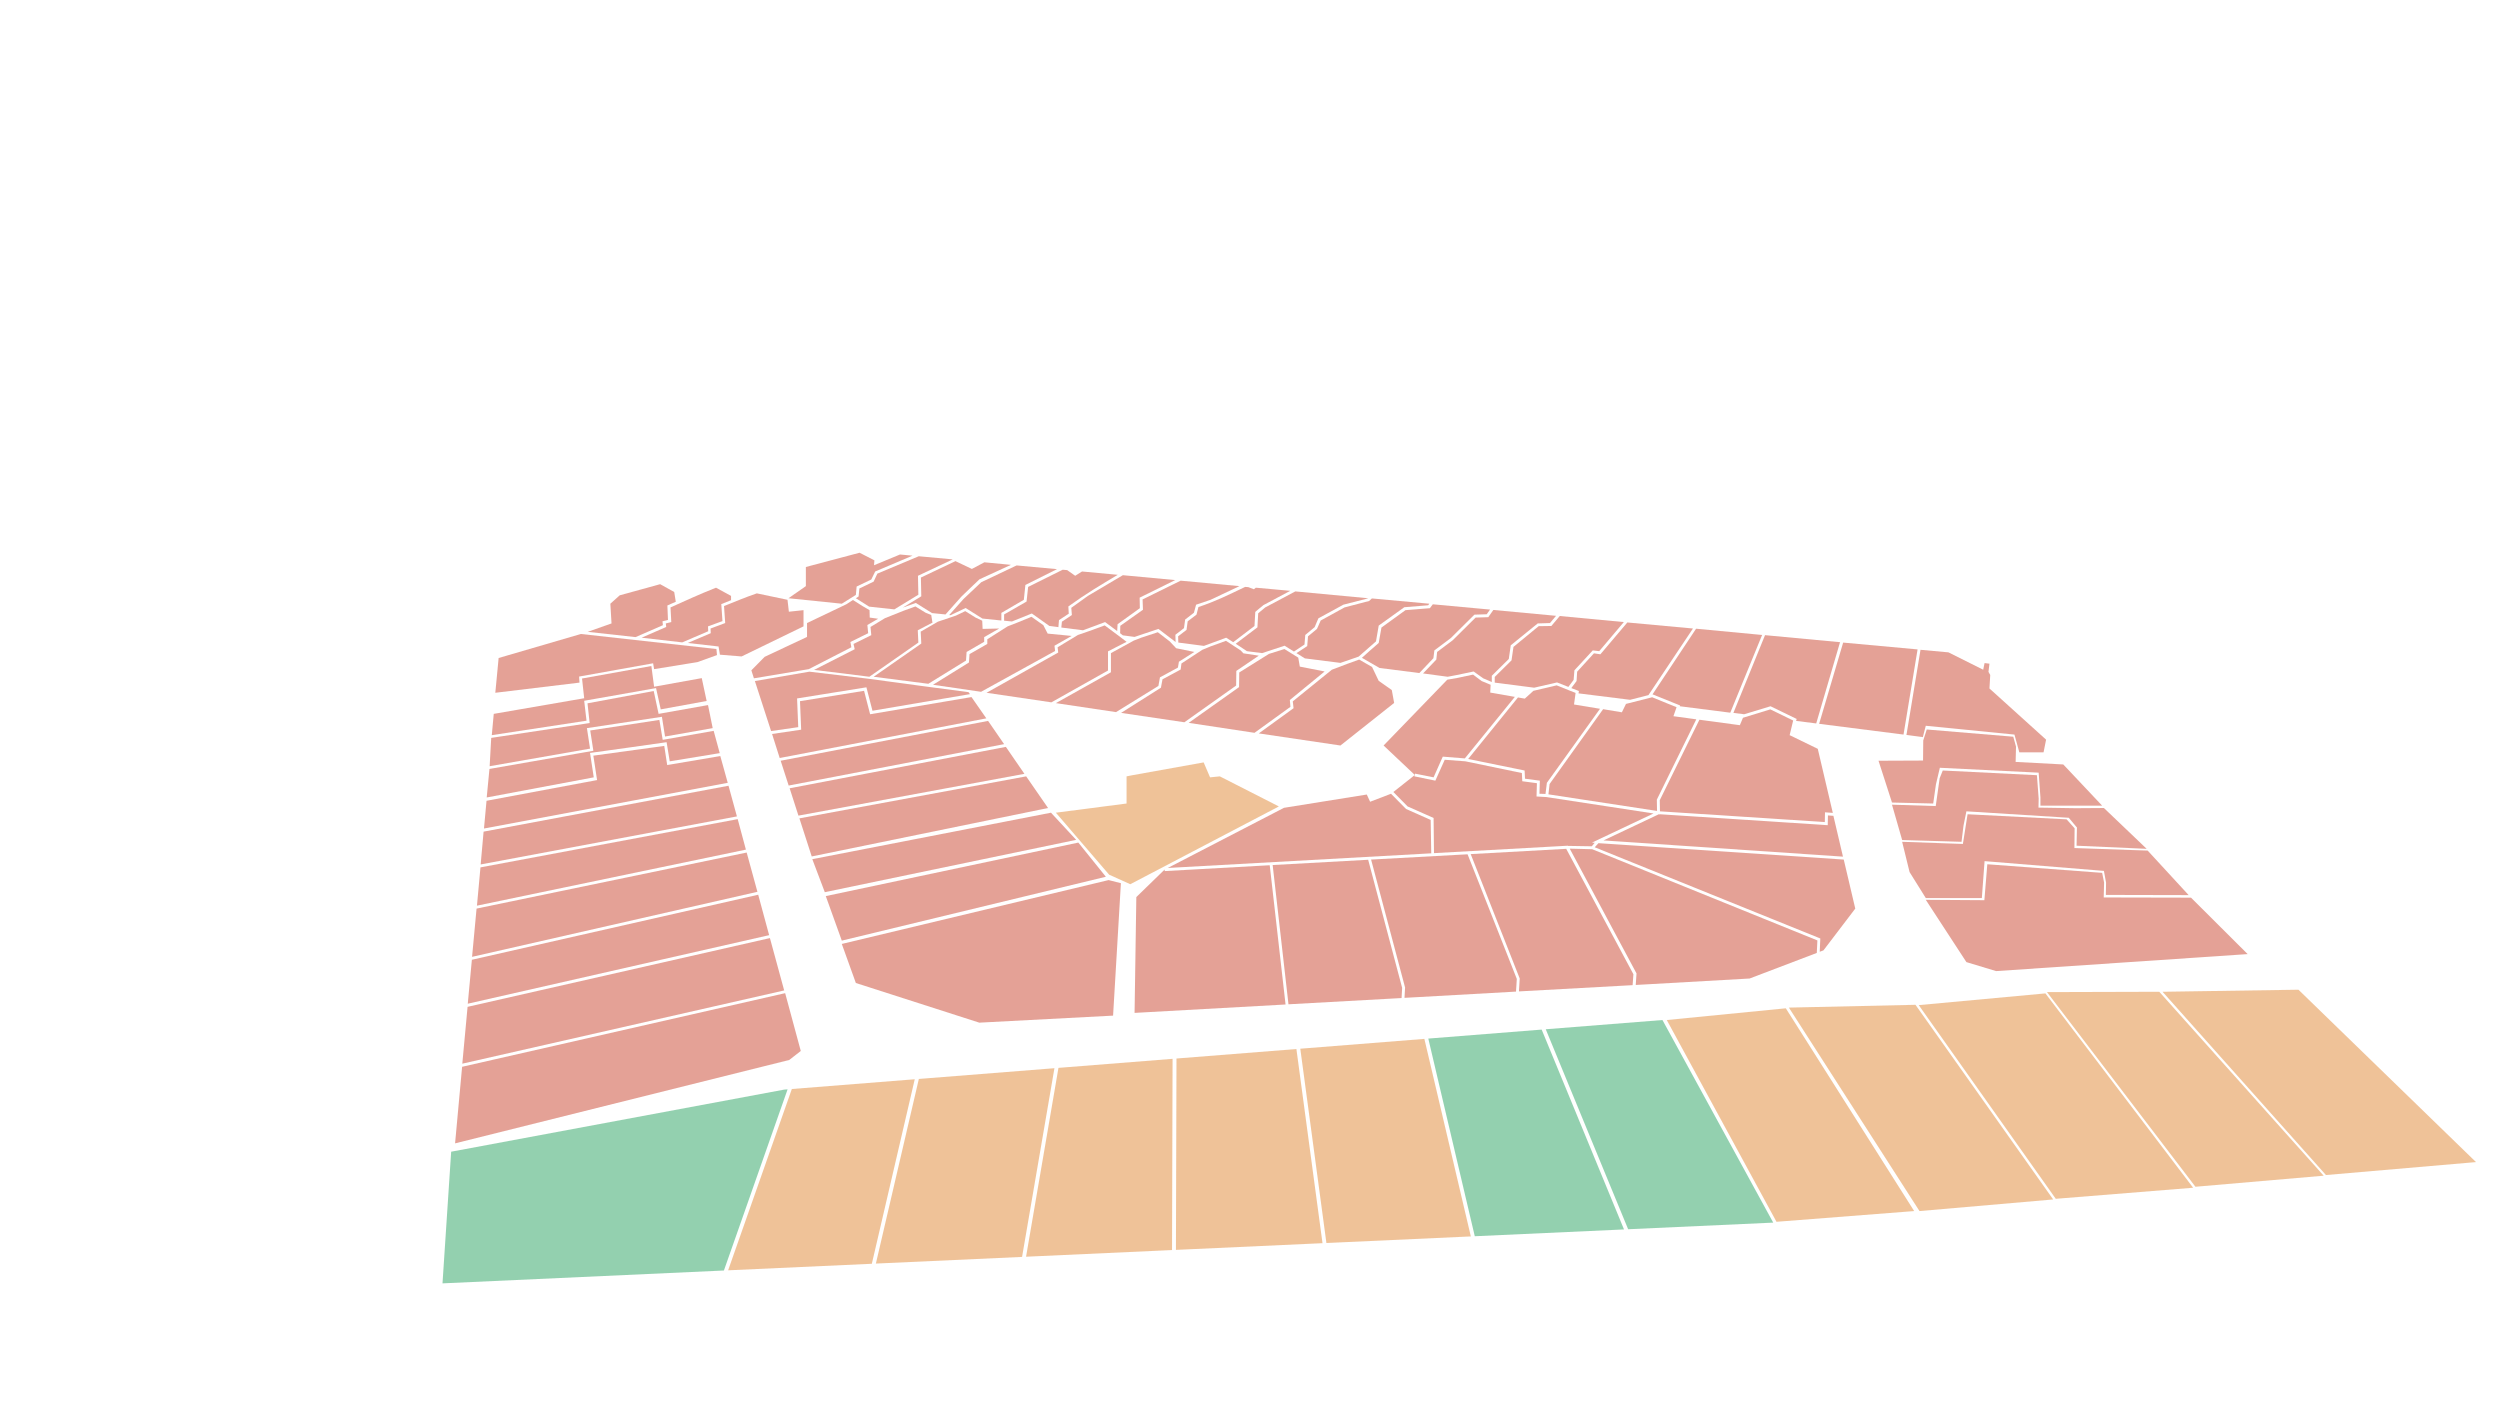 <?xml version="1.0" encoding="UTF-8"?> <svg xmlns="http://www.w3.org/2000/svg" id="Vrstva_1" version="1.1" viewBox="0 0 1280 720"><defs><style> .st0 { fill: #ca452e; fill-rule: evenodd; } .st0, .st1, .st2 { isolation: isolate; opacity: .5; } .st1 { fill: #28a261; } .st3 { fill: none; } .st2 { fill: #e18632; } </style></defs><polygon class="st0" points="364.9 372.8 362.5 361 337.2 365.5 334.7 353.8 300.8 360.1 301.9 370.2 251.5 377.8 250.7 392.3 302.1 383.3 300.5 372.8 338.9 367 340.5 377.1 364.9 372.8"></polygon><polygon class="st0" points="361.8 358.9 359.3 347.2 334.9 351.6 333.5 341 298 347.4 299.1 357.5 252.8 365.5 251.8 376.4 300.3 369 299.1 358.8 335.9 352.3 338.3 363.2 361.8 358.9"></polygon><path class="st0" d="M368.5,385.6l-3.1-11.4-26.1,4.6-1.7-10.2-35.4,5.4,1.6,10.4-53.2,9.3-1.4,14.6,54.8-10.3-1.9-12.5c13.1-1.8,26.1-3.6,39.2-5.5l1.6,9.8,25.6-4.2Z"></path><polygon class="st0" points="372.6 400.8 368.8 387.1 341.6 391.7 340.1 381.9 303.8 386.9 305.7 399.4 249.1 410 247.8 424.2 372.6 400.8"></polygon><polygon class="st0" points="377.3 418 373 402.3 247.6 425.8 246.1 442.6 377.3 418"></polygon><polygon class="st0" points="381.9 435 377.7 419.4 246 444.1 244.2 463.7 381.9 435"></polygon><polygon class="st0" points="387.8 456.6 382.3 436.5 244 465.2 241.7 489.9 387.8 456.6"></polygon><polygon class="st0" points="393.8 478.8 388.2 458.1 241.6 491.4 239.5 513.9 393.8 478.8"></polygon><polygon class="st0" points="401.5 507.1 394.2 480.3 239.4 515.5 236.7 544.6 401.5 507.1"></polygon><polygon class="st0" points="233 585.4 404.1 542.7 410 538.1 402 508.5 236.6 546.2 233 585.4"></polygon><polygon class="st0" points="297.4 324.6 255.3 336.9 253.6 354.7 296.7 349.5 296.5 346.4 334.4 339.6 334.9 342.6 357.1 339 367.1 335.4 366.8 332.3 297.4 324.6"></polygon><polygon class="st0" points="346 308.1 345.2 303.1 338 299.1 317.3 304.8 312.5 309.1 313.1 319.2 300.9 323.5 325.4 326.2 339.4 320.1 339.2 318.1 342 317.4 341.7 310 346 308.1"></polygon><path class="st0" d="M349.3,328.9l13.3-5.7-.1-2.5,7.4-2.7-.6-8.7,5-2v-2.2l-7.7-4.2c-8.6,3.4-15.3,6.5-23.3,10.1l.4,7.5-2.8.7.2,1.8-12.6,5.5,20.8,2.4Z"></path><path class="st0" d="M368.6,335.2l11.1.9,31.7-15.4v-8.3l-7.5.8-.7-6.1-15.7-3.3c-6.1,2.1-10.8,4.1-16.8,6.5l.6,8.7-7.5,2.8.1,2.4-11.8,5,15.8,1.8.7,4.2Z"></path><polygon class="st0" points="467.2 284.5 460.8 283.9 447.5 289.4 447.7 286.9 440.1 283 412.6 290.3 412.6 300.1 403.7 306.3 431 309.1 431 309.1 438.2 304.6 438.6 300.3 446.1 296.7 448.1 292.6 467.2 284.5"></polygon><polygon class="st0" points="487.8 286.4 470.4 284.8 449.2 293.7 447.3 297.8 440 301.3 439.6 305.4 438.2 306.3 445 310.6 457.9 312 470.2 304.5 470 294.8 487.8 286.4"></polygon><path class="st0" d="M517.6,289.2l-13.6-1.3-6.4,3.4-8.4-4-17.7,8.4.2,9.6-9.5,5.8,6.7-2.4,8.3,5.2,6.9.7,8.1-9.1c3-3,6.2-5.9,9.3-8.9l16.1-7.4Z"></path><path class="st0" d="M541.2,291.4l-20.7-1.9-18.1,8.6-9.1,8.6-7.3,8.2.6.1,7.8-3.7,8.6,5.4,9.7,1v-3.9l11.5-6.7.8-7.6,16.2-8.1h0Z"></path><path class="st0" d="M572.3,294.3l-18.3-1.7-3.5,2.2-4.1-2.9-2.3-.2-17.7,8.8-.8,7.5-11.5,6.6v3.2l4,.4,10.2-4.1,9,6.4,4.6.6.3-3.6,5-3.3-.2-3.7c8.8-6.4,16.6-11,25.3-16.2h0Z"></path><polygon class="st0" points="601.7 297 574.9 294.5 557 305.1 548.5 311.2 548.8 314.9 543.7 318.3 543.4 321.3 554.5 322.7 565.8 318.5 572 323.1 572.2 319.6 583.6 311.4 583.5 306 601.7 297"></polygon><polygon class="st0" points="634.6 300.1 604.5 297.3 585 306.9 585.2 312.2 573.6 320.4 573.5 324.2 574.9 325.3 580.9 326.1 593.1 322 601.9 328.7 601.9 328.7 601.8 325 606.2 321.6 606.8 317.2 611.3 313.7 612.4 309.6 619.8 307.1 634.6 300.1"></polygon><path class="st0" d="M660.6,302.5l-17.6-1.6-1,.8-2.9-1.1-1.6-.1c-8.8,4.2-14.9,7.3-23.9,10.3l-1,3.9-4.5,3.4-.6,4.4-4.3,3.3.1,3.2,13.1,1.7,11.4-4.2,3.6,2.3,10.9-8.3.4-7.2c1.4-1.2,2.8-2.4,4.2-3.5l13.7-7.3Z"></path><path class="st0" d="M662.5,333.6l5.4-3.6.4-4.9,4.8-4,1.9-4.5c4.3-2.3,8.5-4.7,12.8-7l12.5-3.2.1-.1-37.2-3.5-15.4,8.2-3.6,3-.4,7.2-11.1,8.4,5.7,3.8,7.8,1,11.5-3.8,4.8,3Z"></path><path class="st0" d="M695.6,336.2c3-2.6,5.9-5.2,8.9-7.8l1.4-8.1,13.1-9.4,12.2-1,.6-.8-29.4-2.7-1.4,1.3-12.6,3.3-12.2,6.7-1.9,4.3-4.6,3.8-.4,5-5.5,3.6,4.3,2.7,18.2,2.3,9.3-3.2Z"></path><polygon class="st0" points="762.9 312.1 733.6 309.4 732.1 311.4 719.6 312.4 707.3 321.3 705.9 329.2 701.2 333.3 697.3 336.8 706.3 342 726.7 344.6 733.9 337 734.4 333 742.8 326.7 754.9 314.7 761.2 314.5 762.9 312.1"></polygon><polygon class="st0" points="796.7 315.3 764.6 312.3 762 316 755.5 316.2 743.8 327.8 735.8 333.8 735.4 337.7 728.6 344.8 741.2 346.5 745.9 345.6 754.5 343.8 759.4 347.3 763.8 349.2 763.8 346 772.5 337.4 773.5 330.4 787.3 319.2 793.6 319 796.7 315.3"></polygon><polygon class="st0" points="831.4 318.5 798.6 315.4 794.3 320.5 787.8 320.6 774.9 331.2 773.9 338.1 765.3 346.6 765.3 349.5 785.5 352.1 797.2 349.4 803 351.7 805.7 348.1 806.1 343.2 815.5 333 818.8 333.4 831.4 318.5"></polygon><polygon class="st0" points="866.8 321.8 833.2 318.7 819.4 335 816.1 334.5 807.5 343.9 807.2 348.7 804.5 352.3 808.4 353.8 808.2 355 834.6 358.3 844 355.9 866.8 321.8"></polygon><polygon class="st0" points="902.2 325.1 868.4 321.9 846.1 355.5 860.2 361.2 860.1 361.6 885.9 364.9 902.2 325.1"></polygon><polygon class="st0" points="942.1 328.8 903.7 325.2 887.5 365 893 365.7 906.5 361.6 919.9 368.1 919.6 369.1 929.9 370.4 942.1 328.8"></polygon><polygon class="st0" points="981.8 332.5 943.7 329 931.4 370.6 974.6 376.1 981.8 332.5"></polygon><polygon class="st0" points="1046.3 385.2 1047.6 378.7 1018.6 352.5 1019 345.6 1018.1 344 1018.6 339.8 1016.1 339.5 1015.4 342.9 997.6 334 983.3 332.7 976.1 376.3 984.5 377.4 986 371.6 1031.4 376.1 1033.9 385.2 1046.3 385.2"></polygon><polygon class="st0" points="712.2 406.4 701.5 410.5 699.8 406.8 657.4 413.6 597.9 444.4 732.8 436.9 732.5 419.8 719.9 414.2 712.2 406.4"></polygon><polygon class="st0" points="724.4 396.8 713.4 405.5 720.7 412.9 734 418.8 734.2 436.8 802.8 433 802.8 433.1 815 433.3 816.5 431.5 815.1 431.4 846.6 416.5 791.8 408.1 786.7 407.8 786.9 401 779.4 400 779.2 395.8 750.3 389.8 739.7 389 734.9 399.7 724.2 397.5 724.4 396.8"></polygon><polygon class="st0" points="775.6 356.8 763 354.6 763.2 350.6 758.6 348.7 754.2 345.4 746.2 347.1 741 348 708.4 381.7 724.4 396.8 724.5 396.1 734 398 738.7 387.4 750 388.3 775.6 356.8"></polygon><polygon class="st0" points="819.2 362.9 805.9 360.7 806.7 354.8 797 350.9 785.1 353.7 780.7 357.7 777.2 357.1 751.7 388.6 780.6 394.5 780.8 398.7 788.4 399.7 788.2 406.4 791.3 406.5 792 400.8 819.2 362.9"></polygon><polygon class="st0" points="868.5 368.3 856.8 366.7 858.4 362.1 845.9 357 832.5 360.4 830.4 364.7 820.8 363.1 793.4 401.4 792.8 406.7 848.4 415.2 848.3 409.4 868.5 368.3"></polygon><polygon class="st3" points="938.4 416.2 930.7 383.4 916.3 376.4 918.1 368.9 906.4 363.2 892.4 367.5 890.8 371.3 870.1 368.5 849.8 409.7 849.9 415.4 934.3 420.9 934.4 415.9 938.4 416.2"></polygon><polygon class="st0" points="943.6 438.6 938.7 417.7 935.9 417.5 935.8 422.5 849.9 416.9 849.9 417 849.3 416.9 821 430.3 943.6 438.6"></polygon><polygon class="st0" points="931.7 487.3 933.6 486.6 949.9 465.2 944 440.1 818.4 431.7 816.5 433.8 932 480.5 931.7 487.3"></polygon><path class="st0" d="M837.5,504.3l58.3-3.3,34.4-13.1.3-6.4-115.3-46.7-11.5-.3c11.4,21.3,22.8,42.6,34.2,63.9l-.4,5.9Z"></path><polygon class="st0" points="777.7 507.6 835.9 504.4 836.3 498.8 801.9 434.6 753 437.3 778.1 501 777.7 507.6"></polygon><polygon class="st0" points="719.1 510.9 776.2 507.7 776.6 501.2 751.4 437.4 702 440.1 719.4 505.6 719.1 510.9"></polygon><polygon class="st0" points="659.7 514.2 717.6 511 717.9 505.8 700.5 440.2 651.6 442.9 659.7 514.2"></polygon><polygon class="st0" points="580.9 518.6 658.2 514.3 650.1 443 596.3 446 596.3 445.2 581.8 459.3 580.9 518.6"></polygon><polygon class="st0" points="1022 497.2 1150.8 488.5 1121.8 459.6 1077.1 459.5 1077.3 451.9 1076.3 446.9 1017.5 442.5 1016 460.9 986 460.7 1006.8 492.6 1022 497.2"></polygon><polygon class="st0" points="986 459.8 1014.7 459.8 1016.1 440.9 1077.2 445.9 1078.3 451.9 1078.2 458.2 1120.6 458.3 1099.6 435.5 1062.1 434.2 1062.2 424.1 1058.1 419.5 1007.4 416.9 1005 432.1 973.9 431 977.7 446.5 986 459.8"></polygon><polygon class="st0" points="431 483.3 567.6 450.6 573.9 452.2 569.9 520 501.4 523.6 438.2 503.3 431 483.3"></polygon><polygon class="st0" points="409.3 419 415.6 438.5 536.6 413.7 525.4 397.5 409.3 419"></polygon><polygon class="st0" points="404.3 403.6 408.8 417.6 524.5 396.2 515 382.4 404.3 403.6"></polygon><polygon class="st0" points="422.8 458.8 431 481.6 566.2 448.9 552.1 431.4 422.8 458.8"></polygon><polygon class="st0" points="415.9 439.9 422.3 456.8 551 430 538.1 416.1 415.9 439.9"></polygon><polygon class="st0" points="399.7 389.5 403.8 402.2 514.1 381 505.9 369.1 399.7 389.5"></polygon><polygon class="st0" points="395.3 375.8 399.2 388.1 505 367.8 497.4 356.9 445.5 365.7 442.4 353.7 409.6 359 410.2 373.6 395.3 375.8"></polygon><path class="st0" d="M477.6,318.7h-.2l-.6-3.8-2.9-1.2-5.2-3.2-5.8,2.1-9.8,3.9-7.4,4.5.4,4.2-9.1,4.5.6,2.7-20.8,10.6c9.5,1.1,18.9,2.3,28.3,3.5l25.1-17.5-.3-6.3,7.7-4Z"></path><path class="st0" d="M511.6,321.8l-8.5.2-.2-4.2-3.4-1.6-5.3-3.3-4.8,2.3-9.2,3.1h0l-8.8,5.1.3,6.1-24.4,17c9.3,1.2,18.6,2.4,28,3.6l19.3-11.9.3-4.4,9-5.2v-2.4l7.7-4.4Z"></path><polygon class="st0" points="548.7 325.6 536.4 324.4 534.2 320.1 528.1 315.8 521.3 318.6 515.9 320.7 515.9 320.7 505.5 327.3 505.5 329.7 496.4 334.9 496.1 339.2 477.7 350.6 502.3 354.2 540.2 333.3 539.9 330.6 548.7 325.6"></polygon><polygon class="st0" points="576.8 328.6 571.9 324.9 565.6 320.2 557.7 323.1 551.9 325.1 551.9 325.1 541.5 331.4 541.8 334.1 505.1 354.7 538.3 359.6 567.3 343.3 567.3 333.5 576.8 328.6"></polygon><polygon class="st0" points="611.5 333.8 602.2 331.9 598.9 328.4 592.8 323.7 584.3 326.5 580.2 328.1 580.3 328.1 568.8 334.4 568.8 344.2 540.6 360 571.4 364.6 593.1 351.2 593.9 346.8 603.1 341.8 603.6 338.8 611.5 333.8"></polygon><polygon class="st0" points="644.5 335.7 636.6 334.5 635.2 333 627.7 328.1 619.7 331 615.6 332.7 615.6 332.7 604.9 339.7 604.5 342.8 595.2 347.8 594.4 352.1 574 365 606.4 369.8 632.9 351 633 343.5 644.5 335.7"></polygon><polygon class="st0" points="678.2 343.8 665.5 341.3 664.7 336.7 657.6 332.3 649.7 334.8 634.5 344.3 634.4 351.8 608.6 370.1 642.3 375.2 660.7 361.9 660.4 358.4 678.2 343.8"></polygon><polygon class="st0" points="686.3 381.7 713.8 359.9 712.6 353.3 705.9 348.6 702.5 341.5 695.9 337.7 689.8 339.9 681.9 342.9 681.9 342.9 661.9 359.1 662.3 362.6 644.5 375.5 686.3 381.7"></polygon><path class="st0" d="M386.5,348.7l8.3,25.6,13.9-2-.6-14.7c11.8-1.9,23.6-3.8,35.5-5.7l3.1,12,49.9-8.5-.7-1c-16.9-2.2-34.5-4.6-51.4-6.9l-30.1-3.6-27.9,4.8Z"></path><polygon class="st0" points="433.3 309.4 413.2 319 413.2 326.1 391.5 336.3 384.7 343.2 386 347.3 414.1 342.6 435.9 331.4 435.4 328.7 444.5 324.2 444.1 320 449.6 316.8 445.3 316.2 445.2 312.4 441.6 310.3 436.7 307.2 433.3 309.4"></polygon><polygon class="st0" points="938.4 416.2 930.7 383.4 916.3 376.4 918.1 368.9 906.4 363.2 892.4 367.5 890.8 371.3 870.1 368.5 849.8 409.7 849.9 415.4 934.3 420.9 934.4 415.9 938.4 416.2"></polygon><polygon class="st0" points="973.9 430.1 968.7 412 991.1 412.7 993.1 398.5 994.7 394.5 1042.9 396.9 1043.8 408.9 1043.7 413.5 1062.7 413.8 1077.2 413.7 1099.1 434.6 1063.2 433 1063.4 423.7 1059.2 418.7 1006.8 415.4 1005.3 422.8 1004.3 431 973.9 430.1"></polygon><polygon class="st0" points="968.7 410.9 989.8 411.4 991.2 401.6 993.2 393.1 1043.8 395.6 1044.7 408.3 1044.7 412.5 1076.3 412.5 1056.4 391.4 1032 390.1 1032.2 382.3 1030.8 377.2 986.5 373.5 984.7 379.1 984.6 389.4 961.8 389.5 968.7 410.9"></polygon><polygon class="st2" points="540.6 416.1 567.889 447.843 578.704 452.722 654.778 412.9 624.556 397.5 619.55 398 616.27 390.347 579.833 396.899 576.8 397.5 576.8 411.399 540.6 416.1"></polygon><polygon class="st2" points="915.913 515.892 982.785 620.068 1051.222 614.121 980.722 514.455 915.913 515.892"></polygon><polygon class="st1" points="403.25 557.74 370.64 650.5 226.56 657.08 231 589.67 401.5 557.88 403.25 557.74"></polygon><polygon class="st2" points="468.35 552.58 446.38 647.05 372.8 650.4 405.42 557.57 468.35 552.58"></polygon><polygon class="st2" points="539.87 546.92 523.3 643.54 448.45 646.95 470.45 552.42 539.87 546.92"></polygon><polygon class="st2" points="600.36 542.12 600.08 640.03 525.34 643.44 541.93 546.75 600.36 542.12"></polygon><polygon class="st2" points="677.12 636.51 602.08 639.94 602.36 541.96 663.76 537.1 677.12 636.51"></polygon><polygon class="st2" points="753.07 633.05 679.12 636.42 665.75 536.94 729.28 531.91 753.07 633.05"></polygon><polygon class="st1" points="831.49 629.47 755.09 632.95 731.29 531.75 789.33 527.15 831.49 629.47"></polygon><polygon class="st1" points="907.89 625.98 833.61 629.37 791.42 526.98 851.17 522.25 907.89 625.98"></polygon><polygon class="st2" points="980.056 620.068 909.556 625.556 853.389 522.25 914.337 516.25 980.056 620.068"></polygon><polygon class="st2" points="982.389 514.621 1052.556 613.788 1122.889 608.121 1047.25 508.621 982.389 514.621"></polygon><polygon class="st2" points="1048.056 507.954 1124.056 607.621 1189.722 601.955 1105.556 507.788 1048.056 507.954"></polygon><polygon class="st2" points="1107.222 507.788 1190.889 601.621 1267.711 594.992 1176.806 506.73 1107.222 507.788"></polygon></svg> 